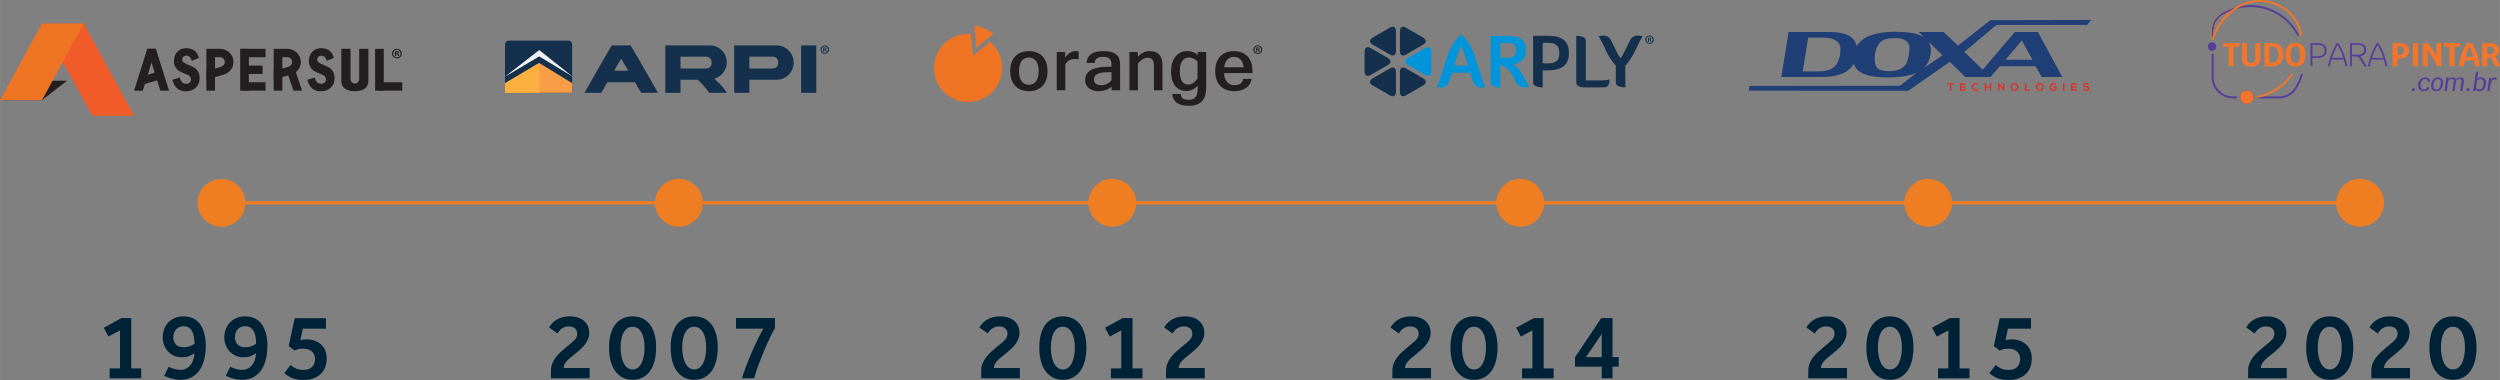 <svg xmlns="http://www.w3.org/2000/svg" id="Layer_2" width="153.561mm" height="23.34mm" viewBox="0 0 435.292 66.162"><rect x="0" y="0" width="435.292" height="66.162" fill="#808080" stroke="none"/><g id="Layer_1-2"><path d="M172.747,7.628c-.118-.118-.241-.229-.367-.334l-2.94,2.402-.394-3.775c-1.681-.136-3.409.439-4.691,1.728-2.313,2.323-2.302,6.08.021,8.392,2.323,2.313,6.081,2.303,8.392-.021,2.311-2.323,2.302-6.081-.021-8.392" fill="#ee7423"></path><path d="M169.62,4.518s.84.024,1.781.418c.993.417,1.558.954,1.558.954l-2.94,2.401-.399-3.773Z" fill="#ee7423"></path><path d="M179.138,8.897c.495,0,.942.076,1.343.228.401.152.743.375,1.026.673.284.296.503.662.657,1.094.154.433.229.929.229,1.486,0,.561-.075,1.06-.229,1.495-.154.434-.373.801-.657,1.097-.283.298-.625.523-1.026.678-.401.154-.848.231-1.343.231-.489,0-.935-.077-1.335-.231-.402-.155-.742-.38-1.023-.678-.282-.296-.499-.663-.654-1.097-.154-.435-.231-.934-.231-1.495,0-.557.077-1.053.231-1.486.155-.432.372-.798.654-1.094.281-.298.621-.521,1.023-.673.4-.152.846-.228,1.335-.228M179.138,14.763c.258,0,.494-.05.704-.149.211-.1.391-.249.541-.449.15-.199.265-.448.345-.745.084-.296.123-.644.123-1.042,0-.395-.039-.739-.123-1.034-.08-.294-.195-.541-.345-.738-.15-.197-.33-.345-.541-.445-.21-.099-.446-.149-.704-.149-.258,0-.492.05-.703.149-.211.1-.391.248-.54.445-.151.197-.266.444-.347.738-.083.295-.123.639-.123,1.034,0,.398.04.746.123,1.042.081.297.196.546.347.745.149.2.329.349.54.449.211.099.445.149.703.149" fill="#231f20"></path><path d="M185.464,10.038c.259-.376.539-.66.843-.853.303-.192.63-.288.978-.288l.25.013c.087.01.182.019.281.034v1.387c-.099-.023-.215-.04-.343-.051-.129-.012-.271-.017-.425-.017-.295,0-.574.074-.835.221-.265.147-.505.371-.722.669v4.569h-1.489v-6.67h1.462v.986Z" fill="#231f20"></path><path d="M193.543,15.083c-.597.53-1.362.796-2.291.796-.313,0-.609-.043-.89-.126-.281-.084-.527-.208-.738-.371-.21-.163-.376-.365-.498-.605-.123-.241-.185-.519-.185-.837,0-.779.334-1.361,1.003-1.747.669-.385,1.674-.577,3.015-.577h.571c0-.199-.003-.376-.01-.527-.007-.152-.021-.273-.044-.364-.055-.231-.166-.413-.333-.544-.214-.187-.566-.278-1.061-.278-.476,0-.838.087-1.087.261-.25.175-.38.442-.388.799h-1.421c.086-1.378,1.076-2.067,2.971-2.067.449,0,.843.039,1.186.116.343.077.646.205.914.388.259.172.451.413.579.723.126.311.189.738.189,1.282v4.317h-1.482v-.639ZM193.53,12.574h-.722c-.773,0-1.358.104-1.75.312-.392.209-.588.534-.588.973,0,.321.116.564.347.728.233.162.542.245.932.245.176,0,.353-.021.526-.062.175-.041.34-.099.493-.173.154-.075.296-.166.426-.272.129-.107.242-.226.336-.358v-1.393Z" fill="#231f20"></path><path d="M198.105,9.903c.605-.671,1.285-1.006,2.047-1.006,1.505,0,2.256.818,2.256,2.454v4.371h-1.488v-4.262c0-.494-.086-.852-.255-1.075-.169-.221-.453-.333-.847-.333-.28,0-.561.086-.843.255-.281.171-.561.417-.842.738v4.677h-1.489v-6.669h1.461v.85Z" fill="#231f20"></path><path d="M210.019,15.246c0,1.079-.255,1.878-.761,2.397-.508.519-1.276.778-2.306.778-.459,0-.863-.048-1.216-.146-.354-.098-.649-.236-.888-.418-.237-.181-.417-.398-.54-.653-.122-.254-.183-.534-.183-.843h1.474c.011.345.124.601.344.769s.561.251,1.023.251c.327,0,.591-.049.792-.146.201-.097.361-.237.475-.418.117-.181.195-.4.236-.656.04-.257.06-.545.06-.867v-.395c-.266.313-.562.549-.888.708-.322.158-.669.238-1.035.238-.431,0-.815-.078-1.152-.235-.339-.157-.623-.381-.854-.673-.231-.292-.406-.649-.526-1.071-.12-.421-.181-.898-.181-1.427,0-.494.061-.957.183-1.387.123-.431.302-.806.541-1.126.238-.319.533-.57.884-.754.351-.184.756-.275,1.214-.275.366,0,.699.054.995.163.298.109.574.278.833.509v-.517h1.476v6.194ZM208.509,10.712c-.459-.467-.972-.7-1.543-.7-.466,0-.84.199-1.122.598-.281.399-.421,1.009-.421,1.829,0,.747.127,1.315.381,1.702.254.388.614.582,1.08.582.598,0,1.139-.349,1.625-1.048v-2.963Z" fill="#231f20"></path><path d="M214.94,15.879c-.531,0-1.004-.081-1.422-.242-.417-.161-.768-.392-1.053-.693-.287-.301-.504-.669-.654-1.101-.149-.433-.224-.921-.224-1.465,0-.545.075-1.031.224-1.463.15-.43.366-.794.647-1.094.28-.298.621-.529,1.019-.686.399-.159.85-.238,1.353-.238.494,0,.941.076,1.34.228.399.152.74.374,1.023.669.282.294.5.658.652,1.088.152.43.228.925.228,1.482v.353h-4.943c.017.368.077.684.178.948.099.265.23.484.391.657.161.172.347.3.56.384.213.083.443.126.694.126.185,0,.364-.02.533-.062.17-.041.324-.105.459-.193.136-.089.251-.203.344-.34.093-.139.153-.308.179-.507h1.462c-.054.344-.166.65-.336.918-.17.268-.386.492-.645.673-.262.181-.563.319-.902.414-.339.096-.71.144-1.107.144M216.543,11.711c-.04-.316-.11-.589-.206-.815-.099-.228-.221-.414-.369-.562-.146-.146-.316-.256-.509-.326-.192-.071-.403-.105-.629-.105-.436,0-.803.15-1.104.448-.302.3-.492.753-.568,1.36h3.385Z" fill="#231f20"></path><path d="M219.017,7.892c.425,0,.764.33.764.751,0,.421-.339.756-.769.756s-.773-.335-.773-.756c0-.421.343-.751.773-.751h.005ZM219.008,8.044c-.325,0-.578.27-.578.599,0,.335.253.6.587.6.325.004.572-.265.572-.594,0-.335-.247-.605-.577-.605h-.004ZM218.893,9.033h-.174v-.752c.069-.008.165-.022.289-.022.142,0,.206.022.256.059l.078.16c0,.092-.07.152-.157.179v.01c.074.022.111.082.133.183.024.114.042.155.056.183h-.184c-.022-.028-.036-.092-.059-.183-.013-.078-.06-.115-.156-.115h-.082v.298ZM218.898,8.611h.083c.095,0,.173-.031.173-.11,0-.068-.05-.114-.16-.114l-.096.009v.215Z" fill="#231f20"></path><path d="M34.627,10.087l-1.232.505c-.175-.6-.496-.9-.963-.9-.218,0-.391.066-.519.2-.127.132-.191.288-.191.466,0,.207.075.371.226.493.151.123.466.284.945.483.438.174.781.347,1.031.517.25.172.453.405.605.696.154.294.232.634.232,1.023,0,.678-.218,1.235-.653,1.671-.436.436-1.019.653-1.75.653-1.229,0-2.013-.666-2.355-1.999l1.302-.401c.158.732.521,1.099,1.087,1.099.258,0,.468-.072.628-.216.161-.144.241-.333.241-.566,0-.18-.057-.338-.169-.48-.112-.141-.371-.289-.775-.445-.519-.198-.906-.379-1.161-.541-.256-.162-.466-.393-.631-.693-.164-.302-.248-.644-.248-1.027,0-.655.196-1.19.588-1.607.393-.418.911-.627,1.557-.627,1.178,0,1.914.564,2.205,1.696" fill="#231f20"></path><path d="M58.126,10.087l-1.232.505c-.175-.6-.496-.9-.963-.9-.218,0-.392.066-.519.2-.127.132-.192.288-.192.466,0,.207.077.371.228.493.151.123.465.284.945.483.436.174.78.347,1.03.517.25.172.453.405.606.696.154.294.231.634.231,1.023,0,.678-.218,1.235-.652,1.671-.437.436-1.02.653-1.751.653-1.229,0-2.013-.666-2.354-1.999l1.301-.401c.159.732.522,1.099,1.087,1.099.257,0,.468-.072.627-.216.162-.144.242-.333.242-.566,0-.18-.057-.338-.169-.48-.111-.141-.371-.289-.774-.445-.52-.198-.907-.379-1.162-.541-.256-.162-.464-.393-.631-.693-.166-.302-.248-.644-.248-1.027,0-.655.196-1.19.589-1.607.393-.418.911-.627,1.556-.627,1.178,0,1.913.564,2.205,1.696" fill="#231f20"></path><path d="M50.013,11.715l-.853.253v-2.004h.853c.469,0,.851.37.851.824,0,.456-.358.784-.851.927M50.016,8.502h-2.365v7.28h1.509v-2.706h.856c1.305,0,2.364-1.024,2.364-2.288,0-1.262-1.059-2.286-2.364-2.286" fill="#231f20"></path><path d="M62.839,8.502h-.301v5.251c0,.441-.339.803-.754.803-.414,0-.754-.362-.754-.803v-5.251h-1.606v5.612c0,1.046.797,1.77,2.303,1.77h.104c1.511,0,2.314-.724,2.314-1.77v-5.612h-1.306Z" fill="#231f20"></path><path d="M38.286,11.715l-.852.253v-2.004h.852c.471,0,.852.37.852.824,0,.456-.359.784-.852.927M38.289,8.502h-2.364v7.28h1.509v-2.706h.855c1.304,0,2.364-1.024,2.364-2.288,0-1.262-1.06-2.286-2.364-2.286" fill="#231f20"></path><polygon points="7.29 4.123 16.069 20.161 23.366 20.161 14.579 4.123 7.29 4.123" fill="#f15a29"></polygon><polygon points="7.304 17.442 .531 17.442 5.752 14.054 11.662 14.054 7.304 17.442" fill="#231f20"></polygon><polygon points="7.3 4.123 0 17.443 7.3 17.443 14.589 4.123 7.3 4.123" fill="#ee7423"></polygon><polygon points="27.139 8.502 25.629 8.502 23.345 15.782 24.855 15.782 27.139 8.502" fill="#231f20"></polygon><polygon points="25.629 8.502 27.139 8.502 29.423 15.782 27.914 15.782 25.629 8.502" fill="#231f20"></polygon><polygon points="24.264 14.889 24.264 13.43 28.101 12.317 28.101 13.778 24.264 14.889" fill="#231f20"></polygon><rect x="42.064" y="8.502" width="4.167" height="1.46" fill="#231f20"></rect><rect x="41.817" y="8.502" width="1.51" height="7.28" fill="#231f20"></rect><rect x="42.108" y="11.413" width="3.612" height="1.46" fill="#231f20"></rect><rect x="42.376" y="14.323" width="3.855" height="1.458" fill="#231f20"></rect><rect x="65.308" y="8.502" width="1.51" height="7.28" fill="#231f20"></rect><rect x="65.866" y="14.323" width="4.172" height="1.458" fill="#231f20"></rect><polygon points="47.651 13.857 47.651 12.398 51.489 11.286 50.672 12.982 47.651 13.857" fill="#231f20"></polygon><polygon points="49.907 12.286 51.079 15.782 52.59 15.782 51.329 11.999 49.907 12.286" fill="#231f20"></polygon><polygon points="35.924 13.857 35.924 12.398 39.762 11.286 38.946 12.982 35.924 13.857" fill="#231f20"></polygon><path d="M69.114,8.502c.472,0,.847.365.847.831s-.375.836-.852.836c-.477,0-.857-.37-.857-.836s.38-.831.857-.831h.005ZM69.104,8.67c-.359,0-.639.298-.639.663,0,.371.28.665.649.665.36.004.634-.294.634-.659,0-.371-.274-.669-.639-.669h-.005ZM68.978,9.764h-.194v-.831c.077-.01.183-.026.32-.026.157,0,.229.026.284.066l.086.178c0,.101-.076.167-.172.198v.01c.081.025.121.091.146.203.026.127.046.172.062.202h-.203c-.026-.03-.042-.101-.066-.202-.016-.086-.066-.127-.172-.127h-.091v.329ZM68.982,9.298h.092c.106,0,.191-.036.191-.122,0-.076-.055-.126-.177-.126l-.106.009v.239Z" fill="#231f20"></path><path d="M135.202,7.906l-.133.003-.125-.003h-7.078l-.038.038v8.179l.038.039h2.568l.037-.039v-2.235h4.523l.078-.003h.13c1.651,0,2.99-1.338,2.99-2.989s-1.339-2.99-2.99-2.99M130.471,9.863h4.022c.127,0,.257.02.388.058.418.163.629.496.629.997,0,.097-.013.2-.039.313-.142.466-.479.7-1.016.7h-3.984v-2.068Z" fill="#14304d"></path><polygon points="139.525 7.906 142.092 7.906 142.13 7.944 142.13 16.124 142.092 16.162 139.525 16.162 139.487 16.124 139.487 7.944 139.525 7.906" fill="#14304d"></polygon><path d="M109.797,7.906h-3.289c-.32.552-1.949,3.298-4.732,8.236l.039.019h2.874c.423-.728.781-1.342,1.071-1.839h4.792c.14.233.217.361.233.381.514.921.803,1.407.869,1.458h2.894v-.038c-3.07-5.424-4.707-8.163-4.751-8.217M106.938,12.314c.732-1.293,1.14-1.986,1.224-2.082.464.802.869,1.496,1.21,2.082h-2.434Z" fill="#14304d"></path><path d="M124.377,13.687l.067-.021c1.214-.364,2.097-1.487,2.097-2.818,0-1.626-1.318-2.942-2.943-2.942l-.119.002-.1-.002h-7.498l-.039.037v8.18l.039.039h2.567l.039-.039v-2.236h1.118-.001,1.898c1.135,1.029,1.975,2.275,1.975,2.275h3.064v-.039c-.904-1.41-2.035-2.222-2.164-2.436M123.879,11.23h0c-.139.466-.479.7-1.018.7h-4.374v-2.068h4.413c.128,0,.258.02.389.058.42.163.628.497.628.997,0,.097-.012.201-.038.313" fill="#14304d"></path><path d="M99.621,16.162h-11.692V7.852c0-.492.218-.784.71-.784h10.272c.491,0,.71.292.71.784v8.31Z" fill="#14304d"></path><polygon points="93.886 9.821 99.642 13.301 99.65 13.301 93.886 8.716 87.92 13.351 87.929 13.351 93.886 9.821" fill="#f1f2f2"></polygon><polygon points="87.948 14.495 93.887 10.974 99.624 14.482 99.622 16.161 87.948 16.161 87.948 14.495" fill="#f99e47"></polygon><polygon points="87.929 14.495 93.867 10.974 93.867 14.495 93.867 16.161 87.929 16.161 87.929 14.495" fill="#fbb040"></polygon><path d="M143.619,7.906c.414,0,.743.32.743.729,0,.41-.329.735-.748.735-.419,0-.753-.325-.753-.735,0-.409.334-.729.753-.729h.005ZM143.609,8.052c-.316,0-.561.263-.561.583,0,.326.245.584.571.584.315.004.556-.258.556-.58,0-.324-.241-.587-.561-.587h-.005ZM143.498,9.015h-.17v-.731c.068-.009.161-.022.281-.022.139,0,.2.022.25.058l.075.155-.152.175v.008c.072.022.107.08.13.179.022.11.04.15.054.178h-.179l-.058-.178c-.014-.077-.057-.113-.151-.113h-.08v.291ZM143.502,8.604h.081c.093,0,.169-.03.169-.106,0-.067-.048-.111-.156-.111l-.094.008v.209Z" fill="#14304d"></path><path d="M244.294,4.661c-.495,0-.546.552-.546.789v3.417c0,.237.051.789.546.789.157,0,.34-.057.529-.168l2.958-1.708c.308-.177.483-.403.483-.621,0-.218-.175-.445-.483-.621l-2.958-1.709c-.19-.109-.373-.168-.529-.168" fill="#14304d"></path><path d="M242.51,4.661c-.157,0-.34.059-.529.168l-2.96,1.709c-.306.176-.482.403-.482.621,0,.218.176.444.482.621l2.958,1.708c.191.111.374.168.531.168.493,0,.546-.552.546-.789v-3.417c0-.237-.053-.789-.546-.789" fill="#14304d"></path><path d="M248.658,8.211c-.157,0-.34.058-.531.168l-2.96,1.709c-.304.175-.48.403-.48.622,0,.217.176.443.48.62l2.96,1.708c.191.11.374.169.531.169h.001c.156,0,.282-.059.374-.173.112-.138.171-.352.171-.617v-3.417c0-.237-.054-.789-.546-.789" fill="#0095da"></path><path d="M238.144,8.211c-.492,0-.544.552-.544.789v3.417c0,.237.052.79.544.79.157,0,.342-.059.531-.169l2.96-1.708c.306-.177.481-.403.481-.62,0-.219-.175-.447-.481-.622l-2.96-1.709c-.189-.11-.374-.168-.531-.168" fill="#14304d"></path><path d="M244.294,11.761c-.495,0-.546.551-.546.788v3.417c0,.237.051.788.546.788.157,0,.34-.057.529-.166l2.958-1.709c.308-.176.483-.403.483-.621,0-.218-.175-.445-.483-.62l-2.958-1.709c-.19-.11-.373-.168-.529-.168" fill="#14304d"></path><path d="M242.51,11.761c-.157,0-.34.058-.529.168l-2.96,1.709c-.306.175-.482.402-.482.62,0,.218.176.445.482.621l2.958,1.709c.191.109.374.166.531.166.493,0,.546-.551.546-.788v-3.417c0-.237-.053-.788-.546-.788" fill="#14304d"></path><path d="M254.406,6.022c-.186.125-1.575,1.24-2.406,3.794l-1.052,3.26c-.298.929-.522,1.673-.769,2.045,0,0,.409.137.695.137,1.163,0,1.449-1.005,1.759-1.934l.21-.657h3.126l.209.657c.31.929.597,1.934,1.762,1.934.284,0,.693-.137.693-.137-.247-.372-.471-1.116-.769-2.045l-1.052-3.26c-.831-2.554-2.22-3.669-2.406-3.794M254.406,8.043s.508,1.054.818,2.095l.385,1.29h-2.406l.385-1.29c.31-1.041.62-1.785.818-2.095" fill="#0095da"></path><path d="M265.659,8.872v-.372c0-1.698-1.354-2.244-3.236-2.244h-2.864v8.182c0,.782,1.661.806,1.661.806v-3.942c1.575.446,2.145,1.871,2.801,3.111.359.682,1.029.807,1.476.807.261,0,.757-.125.757-.125-.781-1.14-1.327-3.062-2.84-3.942,1.328,0,2.245-.942,2.245-2.281M262.423,7.484c1.066,0,1.574.285,1.574,1.203,0,.904-.383,1.363-1.476,1.363h-1.301v-2.566h1.203Z" fill="#0095da"></path><path d="M266.948,14.413c0,.805,1.661.805,1.661.805v-2.962h.831c1.984,0,3.73-.608,3.73-2.913v-.224c0-2.368-1.746-2.889-3.73-2.889h-2.492v8.183ZM269.44,7.458c1.214,0,2.07.31,2.07,1.773,0,1.574-.856,1.797-2.07,1.797h-.831v-3.57h.831Z" fill="#14304d"></path><path d="M279.326,15.222c.755,0,.931-.781.931-1.425,0,0-.324.197-1.378.197h-2.763v-6.955c0-.805-1.662-.805-1.662-.805v8.183c0,.805,1.351.805,1.351.805h3.521Z" fill="#14304d"></path><path d="M281.339,14.416c0,.802,1.656.802,1.656.802v-3.803c1.43-1.458,1.999-3.433,2.999-5.101,0,0-.494-.123-.753-.123-.444,0-1.05.123-1.396.803l-.604,1.197c-.371.729-.704,1.47-1.075,1.965-.395-.507-.729-1.236-1.11-2.015l-.569-1.147c-.333-.68-.978-.803-1.395-.803-.309,0-.753.111-.753.111,1.098,1.717,1.507,3.618,3,5.113v3.001Z" fill="#14304d"></path><path d="M287.221,6.184c.412,0,.739.318.739.725,0,.406-.327.73-.743.73-.415,0-.748-.324-.748-.73,0-.407.333-.725.748-.725h.004ZM287.213,6.33c-.314,0-.557.261-.557.579,0,.323.243.58.565.58.314.004.553-.257.553-.576,0-.322-.239-.583-.557-.583h-.004ZM287.102,7.285h-.167v-.725c.066-.009.159-.022.278-.022.137,0,.2.022.247.057l.075.155-.151.173v.009c.072.021.108.079.13.176.021.11.04.151.054.177h-.178l-.058-.177c-.014-.075-.057-.11-.15-.11h-.08v.287ZM287.107,6.878h.08c.092,0,.167-.03.167-.106,0-.066-.048-.111-.154-.111l-.093.009v.208Z" fill="#14304d"></path><path d="M347.609,4.339l15.787.003.706-.869-17.363.041h-.188l-5.627,4.43-2.519-2.373h-4.312l.889.875c-.299-.182-.652-.34-1.068-.468-.957-.294-2.252-.441-3.892-.441-2.236.009-3.95.34-5.146.99-.701.384-1.23.884-1.597,1.496-.118-.558-.378-1.033-.792-1.42-.732-.687-2.107-1.032-4.122-1.032h-6.939l-1.267,7.843h6.871c1.342,0,2.45-.147,3.326-.435.873-.292,1.55-.727,2.02-1.305.154-.191.289-.4.407-.624.067.253.165.486.297.697.37.592,1.018,1.03,1.95,1.31.931.284,2.154.423,3.67.423,1.584,0,2.892-.142,3.943-.432.396-.108.758-.238,1.086-.39l-2.914,2.274-26.191.036-.141.824,25.041.006-.005.003,2.751-.002,7.221-5.027,2.707,2.642h4.394l1.581-1.869h6.265l1.079,1.869h3.571l-4.256-7.843h-4.005l-5.603,6.565-3.196-3.098,5.581-4.699ZM320.394,9.478c-.159.987-.514,1.725-1.07,2.218-.557.495-1.519.741-2.872.741h-2.565l.951-5.89h2.297c1.026,0,1.798.123,2.297.374.504.245.809.58.928.998.111.42.123.939.034,1.559M332.372,9.511c-.091.57-.226,1.055-.408,1.457-.184.4-.518.737-1.005,1.009-.483.273-1.179.409-2.077.409-1.217-.008-1.944-.265-2.193-.771-.25-.507-.326-1.22-.24-2.137.141-.872.439-1.568.897-2.078.454-.513,1.309-.768,2.567-.768.88.002,1.514.145,1.901.429.387.282.602.617.641,1.001.039.382.012.867-.083,1.449M334.978,11.819l.096-.092c.573-.592.93-1.342,1.077-2.249.14-.865.043-1.585-.281-2.157l2.355,2.32-3.247,2.178ZM352.032,7.052l1.856,3.349h-4.688l2.832-3.349Z" fill="#1f3f76" fill-rule="evenodd"></path><polygon points="339.529 14.704 339.108 14.704 339.108 14.477 340.2 14.477 340.2 14.704 339.779 14.704 339.779 15.803 339.529 15.803 339.529 14.704" fill="#dd3026"></polygon><polygon points="342.251 15.803 341.258 15.803 341.258 14.476 342.251 14.476 342.251 14.719 341.506 14.719 341.506 15.024 342.225 15.024 342.225 15.257 341.506 15.257 341.506 15.557 342.251 15.557 342.251 15.803" fill="#dd3026"></polygon><path d="M344.524,15.636c-.137.135-.313.197-.504.197-.493,0-.701-.339-.703-.684-.002-.347.223-.7.703-.7.18,0,.351.068.487.203l-.167.161c-.087-.085-.205-.125-.32-.125-.321,0-.459.239-.457.461.002.219.129.449.457.449.115,0,.246-.047.334-.134l.17.172Z" fill="#dd3026"></path><polygon points="346.479 15.805 346.479 15.269 345.827 15.269 345.827 15.805 345.577 15.805 345.577 14.478 345.827 14.478 345.827 15.037 346.479 15.037 346.479 14.478 346.727 14.478 346.727 15.805 346.479 15.805" fill="#dd3026"></polygon><polygon points="348.745 14.474 348.995 14.474 348.995 15.803 348.839 15.803 348.839 15.805 348.142 14.908 348.142 15.803 347.892 15.803 347.892 14.476 348.095 14.476 348.745 15.299 348.745 14.474" fill="#dd3026"></polygon><path d="M351.458,15.147c-.004.343-.215.687-.681.687s-.682-.336-.682-.685.224-.699.682-.699c.457,0,.684.35.681.697M350.341,15.153c.006.218.124.451.436.451.313,0,.43-.235.434-.453.004-.223-.121-.474-.434-.474-.312,0-.442.252-.436.476" fill="#dd3026"></path><polygon points="352.802 14.476 352.802 15.572 353.485 15.572 353.485 15.803 352.552 15.803 352.552 14.476 352.802 14.476" fill="#dd3026"></polygon><path d="M355.836,15.147c-.004.343-.215.687-.681.687s-.682-.336-.682-.685.224-.699.682-.699c.457,0,.684.35.681.697M354.719,15.153c.006.218.124.451.436.451.313,0,.43-.235.434-.453.004-.223-.121-.474-.434-.474-.312,0-.442.252-.436.476" fill="#dd3026"></path><path d="M357.915,14.801c-.089-.085-.222-.133-.337-.133-.285,0-.457.216-.457.489,0,.218.127.443.457.443.104,0,.195-.022.299-.105v-.235h-.339v-.224h.569v.559c-.131.15-.296.239-.529.239-.499,0-.702-.328-.702-.677,0-.373.234-.718.702-.718.178,0,.356.068.492.203l-.155.159Z" fill="#dd3026"></path><rect x="359.224" y="14.476" width=".248" height="1.327" fill="#dd3026"></rect><polygon points="361.606 15.803 360.613 15.803 360.613 14.476 361.606 14.476 361.606 14.719 360.861 14.719 360.861 15.024 361.58 15.024 361.58 15.257 360.861 15.257 360.861 15.557 361.606 15.557 361.606 15.803" fill="#dd3026"></polygon><path d="M363.568,14.797c-.046-.076-.17-.148-.315-.148-.185,0-.274.078-.274.176,0,.116.136.148.295.167.277.034.535.106.535.423,0,.296-.262.423-.557.423-.271,0-.48-.084-.579-.326l.209-.108c.059.146.212.21.373.21.158,0,.305-.055.305-.199,0-.125-.13-.177-.307-.195-.27-.033-.521-.105-.521-.402,0-.273.269-.385.514-.387.206,0,.42.059.521.264l-.199.102Z" fill="#dd3026"></path><path d="M389.507,16.798h-.71c-1.856,0-3.366-1.51-3.366-3.366v-4.051c-.111.024-.225.032-.338.027v4.024c0,2.042,1.661,3.704,3.704,3.704h.719c-.014-.112-.017-.226-.009-.338" fill="#563d98"></path><path d="M386.788,2.352c-.23.145-.44.314-.628.501-.679.68-1.067,1.611-1.067,2.612v1.36c.113-.006.226.003.337.027v-1.387c0-1.162.575-2.219,1.538-2.828" fill="#f8b829"></path><path d="M392.064,17.756c.459-.459.459-1.205,0-1.662-.459-.459-1.205-.459-1.662,0-.459.457-.459,1.203,0,1.662.457.458,1.203.458,1.662,0" fill="#553d96"></path><path d="M389.381,1.568c-.849.237-1.663.595-2.412,1.069-.963.608-1.539,1.665-1.539,2.827v1.387c-.111-.024-.224-.032-.337-.027v-1.36c0-1.001.389-1.932,1.068-2.611.187-.188.397-.357.627-.502,1.122-.708,2.384-1.169,3.692-1.36l-1.099.577Z" fill="#f8b829"></path><path d="M385.59,5.505c.439-.96,1.041-1.868,1.795-2.679.139-.15.282-.296.428-.435.464-.442.956-.827,1.471-1.15l.782-.31.404.058c-1.019.46-1.977,1.154-2.82,2.061-.743.799-1.37,1.695-1.796,2.643" fill="#f2752c"></path><path d="M384.642,7.59c-.285.285-.285.75,0,1.035.285.286.75.286,1.035,0,.286-.285.286-.75,0-1.035-.285-.285-.75-.285-1.035,0" fill="#563d98"></path><path d="M398.556,3.668c-1.532-1.532-3.559-2.5-5.709-2.726-2.119-.224-4.271.277-6.062,1.408-.23.146-.44.314-.628.502-.679.679-1.067,1.61-1.067,2.611v1.361c.113-.006.226.002.337.025v-1.386c0-1.161.575-2.219,1.538-2.827,1.727-1.091,3.804-1.573,5.847-1.359,2.073.219,4.028,1.153,5.505,2.63.673.673,1.231,1.446,1.663,2.283h.378c-.457-.928-1.063-1.783-1.802-2.522" fill="#563d98"></path><path d="M399.588,15.259c-.131.209-.284.398-.455.569-.616.616-1.462.969-2.372.969h-3.794c.008.113.006.226-.007.338h3.801c1.278,0,2.442-.634,3.112-1.696.507-.8.885-1.673,1.13-2.582h-.349c-.237.845-.594,1.656-1.066,2.402" fill="#563d98"></path><path d="M400.485,4.694c-.472-1.263-1.249-2.303-2.31-3.095-.507-.378-1.062-.697-1.65-.948-.635-.272-1.305-.462-1.992-.567-2.384-.365-4.807.474-6.731,2.311-.146.139-.29.284-.43.434-1.09,1.173-1.861,2.548-2.283,3.989.12-.004.24.008.358.036.41-1.372,1.151-2.681,2.19-3.8,1.904-2.05,4.397-3.01,6.84-2.636.657.1,1.297.282,1.904.541.561.24,1.092.545,1.576.906,1.393,1.04,2.274,2.555,2.563,4.326h.353c-.082-.519-.21-1.022-.388-1.497" fill="#f2752c"></path><path d="M397.708,14.275c-.713.681-1.529,1.238-2.416,1.647l-.436.201c-.614.283-1.289.488-1.914.603.013.113.015.226.007.339l-.001.004c.691-.117,1.384-.329,2.062-.642l.436-.201c1.52-.7,2.836-1.819,3.806-3.235l.089-.135h-.421c-.359.517-.765.992-1.212,1.419" fill="#f2752c"></path><path d="M390.402,16.093c-.459.459-.459,1.205,0,1.662.459.459,1.204.459,1.662,0,.459-.457.459-1.203,0-1.662-.458-.459-1.203-.459-1.662,0" fill="#f2752c"></path><path d="M389.963,7.755c0,.131-.021.227-.063.288-.043.062-.11.093-.202.093h-.772v3.399h-.876v-3.399h-1.014v-.635h2.904c.015.093.023.177.023.254" fill="#f2752c"></path><path d="M390.755,11.215c-.271-.252-.406-.627-.406-1.127v-2.586h.887v2.713c0,.239.062.422.188.551.125.129.304.193.538.193.481,0,.72-.248.72-.744v-2.713h.888v2.586c0,.507-.132.885-.398,1.133-.265.248-.668.371-1.21.371-.534,0-.936-.125-1.207-.377" fill="#f2752c"></path><path d="M396.693,7.743c.296.161.523.393.68.695.158.301.237.661.237,1.08,0,.403-.082.758-.246,1.063-.163.305-.392.541-.688.706-.296.165-.642.248-1.037.248h-1.366v-4.034h1.366c.407,0,.759.081,1.054.242M396.411,10.558c.207-.244.311-.589.311-1.034,0-.941-.4-1.412-1.198-1.412h-.364v2.812h.364c.383,0,.679-.122.887-.366" fill="#f2752c"></path><path d="M398.384,11.042c-.305-.367-.458-.882-.458-1.547,0-.649.153-1.153.458-1.513.305-.359.733-.538,1.282-.538s.977.179,1.282.538c.306.36.458.864.458,1.513,0,.665-.152,1.18-.458,1.547-.305.367-.733.551-1.282.551s-.977-.184-1.282-.551M400.297,10.61c.133-.233.199-.604.199-1.115,0-.499-.065-.861-.196-1.083-.13-.223-.342-.335-.634-.335s-.503.112-.634.335c-.13.222-.196.584-.196,1.083,0,.511.067.882.199,1.115.133.233.343.349.631.349.288,0,.499-.116.631-.349" fill="#f2752c"></path><path d="M419.027,7.836c.272.222.409.549.409.979,0,.442-.14.784-.418,1.025-.279.243-.673.364-1.184.364h-.369v1.331h-.888v-4.034h1.257c.522,0,.92.112,1.193.335M418.358,9.374c.119-.115.178-.301.178-.559,0-.254-.059-.436-.178-.547-.119-.112-.313-.167-.582-.167h-.311v1.446h.311c.269,0,.463-.058.582-.173" fill="#f2752c"></path><rect x="420.133" y="7.502" width=".887" height="4.033" fill="#f2752c"></rect><path d="M425.111,11.166c.008.108.011.178.011.213,0,.104-.049.156-.149.156h-.749v-.196c0-.192-.075-.406-.225-.639l-1.273-1.96v2.795h-.876v-4.033h.795l.124.019.095.096,1.36,2.068v-2.183h.875v3.243c0,.12.004.26.012.421" fill="#f2752c"></path><path d="M428.401,7.755c0,.131-.021.227-.063.288-.043.062-.11.093-.202.093h-.772v3.399h-.876v-3.399h-1.014v-.635h2.904c.015.093.023.177.023.254" fill="#f2752c"></path><path d="M430.746,10.538h-1.567c-.054.253-.109.586-.167.997h-.865c.146-1.394.604-2.739,1.372-4.033h.893c.764,1.286,1.219,2.631,1.365,4.033h-.864c-.057-.411-.113-.744-.167-.997M430.608,9.904c-.161-.634-.377-1.216-.646-1.746-.268.53-.483,1.112-.644,1.746h1.29Z" fill="#f2752c"></path><path d="M435.292,11.461c-.038.034-.106.063-.202.086-.096.023-.196.035-.3.035-.13,0-.23-.018-.299-.053l-.161-.178-.427-.957c-.065-.142-.134-.238-.207-.288-.073-.049-.181-.075-.323-.075h-.299v1.504h-.888v-4.033h1.371c.515,0,.911.109,1.188.329.276.218.415.531.415.938,0,.25-.061.464-.182.643-.121.179-.297.314-.527.406.104.108.19.239.259.392l.582,1.251ZM433.5,9.409c.269,0,.463-.049.582-.15.119-.1.178-.263.178-.49,0-.226-.059-.39-.178-.493-.119-.101-.313-.152-.582-.152h-.426v1.285h.426Z" fill="#f2752c"></path><path d="M404.7,7.827c.27.217.406.537.406.959,0,.431-.136.755-.406.974-.271.219-.67.328-1.196.328h-.871v1.447h-.328v-4.033h1.199c.526,0,.925.108,1.196.325M404.463,9.544c.209-.167.314-.42.314-.758,0-.334-.105-.583-.314-.746-.209-.163-.529-.245-.959-.245h-.871v1.999h.871c.43,0,.75-.083.959-.25" fill="#563d98"></path><path d="M408.102,10.365h-2.15c-.115.392-.211.782-.288,1.17h-.34c.173-.795.383-1.515.631-2.161.248-.646.552-1.269.914-1.873h.316c.362.6.665,1.222.911,1.867.245.646.455,1.368.628,2.167h-.34c-.085-.431-.179-.82-.282-1.17M408.015,10.077c-.265-.834-.595-1.576-.991-2.23-.388.638-.716,1.381-.985,2.23h1.976Z" fill="#563d98"></path><path d="M412.066,11.518l-.202.064-.132-.035-.116-.139-.685-1.123c-.107-.177-.226-.298-.355-.363-.128-.066-.309-.098-.544-.098h-.513v1.711h-.328v-4.033h1.307c.477,0,.845.101,1.105.302.259.202.388.489.388.862,0,.303-.098.559-.294.769-.196.209-.455.336-.778.378.123.096.229.213.317.351l.83,1.354ZM410.47,9.536c.381,0,.671-.075.873-.225.201-.15.302-.364.302-.645,0-.58-.381-.87-1.147-.87h-.979v1.74h.951Z" fill="#563d98"></path><path d="M415.069,10.365h-2.15c-.115.392-.211.782-.288,1.17h-.34c.173-.795.383-1.515.631-2.161.248-.646.552-1.269.914-1.873h.316c.362.6.665,1.222.911,1.867.245.646.455,1.368.628,2.167h-.34c-.085-.431-.179-.82-.282-1.17M414.982,10.077c-.265-.834-.595-1.576-.991-2.23-.388.638-.716,1.381-.985,2.23h1.976Z" fill="#563d98"></path><path d="M419.942,15.667l.004-.051.005-.046c.025-.158.115-.237.27-.237h.042c.138,0,.208.059.208.177l-.005.06-.004.046c-.022.158-.113.237-.271.237h-.042c-.138,0-.207-.062-.207-.186" fill="#563d98"></path><path d="M421.309,15.62c-.179-.178-.268-.421-.268-.731,0-.285.049-.534.15-.746.1-.213.242-.377.427-.493.184-.115.401-.173.648-.173.271,0,.484.068.641.203.156.135.232.32.226.554-.11.05-.199.076-.267.076-.064,0-.101-.047-.109-.14-.006-.129-.054-.23-.144-.3-.09-.07-.214-.105-.372-.105-.245,0-.438.097-.579.293-.141.196-.212.465-.212.805,0,.223.054.399.161.528.107.131.252.195.435.195.158,0,.288-.037.39-.11.101-.073.194-.198.278-.376l.171.057.062.158c0,.108-.039.205-.116.292-.078.088-.185.156-.323.205-.139.05-.292.074-.462.074-.312,0-.558-.088-.737-.266" fill="#563d98"></path><path d="M423.528,15.657c-.15-.154-.226-.38-.226-.679,0-.307.048-.573.144-.799.095-.225.234-.398.414-.519.18-.122.393-.183.638-.183.29,0,.511.076.662.227.15.151.226.373.226.665,0,.311-.049.58-.146.808s-.236.404-.416.526c-.18.123-.392.184-.634.184-.29,0-.511-.076-.662-.23M424.775,15.272c.134-.215.201-.516.201-.903,0-.202-.042-.353-.125-.451-.083-.099-.209-.149-.378-.149-.24,0-.427.107-.562.322-.136.214-.203.512-.203.896,0,.206.042.358.124.458.083.101.211.15.383.15.24,0,.426-.108.56-.323" fill="#563d98"></path><path d="M428.848,13.634c.107.104.161.245.161.423l-.009.131-.228,1.657h-.406l.228-1.645.013-.131c0-.104-.027-.181-.082-.232-.056-.051-.141-.076-.256-.076-.211,0-.419.098-.622.296l-.008.08-.237,1.708h-.397l.233-1.687.008-.089c0-.098-.028-.174-.084-.228-.057-.053-.136-.08-.237-.08-.107,0-.213.025-.317.076-.104.051-.213.131-.326.241l-.249,1.767h-.401l.215-1.522c.04-.267.059-.484.059-.647l-.004-.093.156-.057.14-.023c.087,0,.131.062.131.186l-.004.084c.118-.104.236-.179.354-.226.119-.046.25-.07.394-.07.132,0,.245.029.338.088.093.057.159.138.199.242.121-.112.246-.195.374-.249.128-.054.269-.081.425-.081.185,0,.332.053.439.157" fill="#563d98"></path><path d="M429.465,15.667l.004-.051.005-.046c.025-.158.115-.237.27-.237h.042c.138,0,.208.059.208.177l-.005.06-.004.046c-.023.158-.113.237-.271.237h-.042c-.138,0-.207-.062-.207-.186" fill="#563d98"></path><path d="M432.622,13.731c.158.169.237.399.237.689,0,.279-.044.53-.131.752-.088.223-.217.398-.387.524-.171.127-.376.191-.615.191-.144,0-.273-.025-.389-.076-.116-.051-.209-.121-.279-.212-.053.169-.125.254-.215.254-.111,0-.21-.027-.301-.081l.106-.213c.028-.086.055-.212.08-.378l.376-2.68h.406l-.164,1.171c.194-.13.409-.194.646-.194.262,0,.472.084.63.253M432.252,15.259c.131-.218.196-.495.196-.831,0-.211-.049-.374-.15-.488-.099-.114-.231-.171-.395-.171-.205,0-.407.076-.604.228l-.177,1.273c.123.211.313.317.57.317.242,0,.429-.109.56-.328" fill="#563d98"></path><path d="M434.727,13.697l-.004.042-.081.165c-.067-.037-.16-.055-.278-.055-.183,0-.338.069-.464.205-.124.137-.206.325-.242.565l-.169,1.225h-.402l.326-2.325h.401l-.055.385c.082-.124.182-.224.3-.3s.24-.114.363-.114c.203,0,.305.069.305.207" fill="#563d98"></path><polygon points="19.092 64.149 20.889 64.149 20.889 57.53 18.876 58.594 18.061 57.064 21.138 55.384 22.851 55.384 22.851 64.149 24.581 64.149 24.581 65.862 19.092 65.862 19.092 64.149" fill="#002237"></polygon><path d="M29.371,63.85c.188.11.393.206.615.282.188.068.407.128.657.184.249.055.507.083.773.083.399,0,.746-.08,1.04-.242.293-.16.543-.376.748-.648.205-.271.36-.582.466-.931.105-.349.163-.713.174-1.09-.177.144-.44.299-.79.466-.349.166-.834.249-1.455.249-.488,0-.931-.091-1.33-.274-.4-.183-.744-.433-1.032-.748-.288-.316-.513-.682-.673-1.098-.161-.416-.241-.862-.241-1.339,0-.488.08-.953.241-1.397.16-.444.396-.832.707-1.165.31-.332.69-.598,1.139-.798.449-.199.967-.299,1.555-.299.554,0,1.067.1,1.539.299.471.2.878.51,1.222.932.343.421.612.956.807,1.605.194.649.29,1.422.29,2.32,0,.854-.088,1.638-.265,2.354-.178.715-.45,1.336-.816,1.862-.366.527-.826.937-1.38,1.231-.554.293-1.214.44-1.979.44-.31,0-.61-.025-.898-.074-.288-.05-.555-.111-.799-.183-.243-.072-.463-.147-.656-.225-.195-.077-.347-.149-.458-.216l.799-1.58ZM33.861,59.858c0-.587-.05-1.078-.149-1.471-.1-.394-.236-.707-.408-.941-.172-.232-.374-.399-.607-.499-.233-.099-.477-.15-.732-.15-.522,0-.951.178-1.289.533-.338.356-.507.831-.507,1.431,0,.487.152.892.457,1.214.305.321.718.482,1.24.482.543,0,.961-.066,1.255-.2.293-.133.54-.266.74-.399" fill="#002237"></path><path d="M40.099,63.85c.188.11.393.206.615.282.188.068.407.128.657.184.249.055.507.083.773.083.399,0,.746-.08,1.04-.242.293-.16.543-.376.748-.648.205-.271.36-.582.466-.931.105-.349.163-.713.174-1.09-.177.144-.44.299-.79.466-.349.166-.834.249-1.455.249-.488,0-.931-.091-1.33-.274-.4-.183-.744-.433-1.032-.748-.288-.316-.513-.682-.673-1.098-.161-.416-.241-.862-.241-1.339,0-.488.08-.953.241-1.397.16-.444.396-.832.707-1.165.31-.332.69-.598,1.139-.798.449-.199.967-.299,1.555-.299.554,0,1.067.1,1.539.299.471.2.878.51,1.222.932.343.421.612.956.807,1.605.194.649.29,1.422.29,2.32,0,.854-.088,1.638-.265,2.354-.178.715-.45,1.336-.816,1.862-.366.527-.826.937-1.38,1.231-.554.293-1.214.44-1.979.44-.31,0-.61-.025-.898-.074-.288-.05-.555-.111-.799-.183-.243-.072-.463-.147-.656-.225-.195-.077-.347-.149-.458-.216l.799-1.58ZM44.589,59.858c0-.587-.05-1.078-.149-1.471-.1-.394-.236-.707-.408-.941-.172-.232-.374-.399-.607-.499-.233-.099-.477-.15-.732-.15-.522,0-.951.178-1.289.533-.338.356-.507.831-.507,1.431,0,.487.152.892.457,1.214.305.321.718.482,1.24.482.543,0,.961-.066,1.255-.2.293-.133.54-.266.74-.399" fill="#002237"></path><path d="M50.593,63.551c.299.266.621.476.965.632.343.155.781.233,1.314.233.354,0,.657-.053.906-.159.25-.105.454-.249.616-.432.16-.182.276-.391.348-.624.072-.232.109-.476.109-.731,0-.167-.031-.352-.092-.557-.061-.205-.169-.397-.324-.575-.155-.177-.369-.327-.641-.448-.271-.123-.612-.183-1.022-.183-.377,0-.676.035-.898.107-.222.073-.427.142-.616.209l-.997-.766,1.047-4.856h5.439v1.829h-4.025l-.416,2.012c.078-.033.21-.066.399-.099.189-.033.416-.05.682-.05.51,0,.979.077,1.406.233.426.156.795.374,1.106.657.31.282.551.63.723,1.04.172.41.258.864.258,1.363,0,.488-.072.96-.216,1.414-.145.455-.38.856-.707,1.206-.327.349-.755.63-1.281.84-.526.211-1.167.316-1.921.316-.743,0-1.375-.111-1.896-.333-.521-.221-.976-.509-1.363-.865l1.097-1.413Z" fill="#002237"></path><path d="M95.93,64.549c0-.477.08-.909.241-1.297.161-.388.368-.746.624-1.074.255-.326.538-.629.848-.906.31-.276.621-.549.931-.814.311-.267.585-.494.824-.682.238-.188.44-.37.607-.541.166-.171.291-.347.374-.524.083-.177.125-.382.125-.615,0-.144-.025-.294-.075-.45-.05-.154-.133-.29-.25-.407-.116-.117-.269-.213-.457-.291-.188-.077-.427-.116-.715-.116-.255,0-.485.039-.69.116-.206.078-.389.178-.549.3-.161.121-.3.255-.416.398-.116.145-.214.284-.291.417l-1.463-1.048c.132-.222.298-.446.498-.674.2-.227.443-.435.732-.624.288-.188.626-.341,1.015-.457.388-.117.831-.174,1.331-.174.598,0,1.114.08,1.546.24.432.161.787.374,1.065.641.277.266.481.568.615.906.133.339.199.685.199,1.04,0,.377-.06.726-.183,1.047-.122.322-.282.622-.482.898-.199.278-.427.539-.682.783s-.515.476-.781.698c-.322.266-.624.51-.907.732-.283.222-.53.438-.74.648-.211.211-.377.425-.499.641-.122.216-.183.457-.183.723h4.524v1.78h-6.736v-1.314Z" fill="#002237"></path><path d="M110.134,66.128c-.676,0-1.269-.138-1.78-.415-.51-.278-.936-.663-1.28-1.157-.344-.493-.601-1.086-.774-1.779-.172-.693-.257-1.455-.257-2.287,0-.81.085-1.547.257-2.212.173-.666.43-1.233.774-1.705.344-.471.774-.837,1.289-1.098.515-.26,1.111-.39,1.788-.39.676,0,1.269.13,1.779.39.51.261.937.627,1.282,1.098.342.472.601,1.039.773,1.705.171.665.257,1.402.257,2.212,0,.832-.086,1.594-.257,2.287-.172.693-.431,1.286-.773,1.779-.345.494-.774.879-1.29,1.157-.516.277-1.112.415-1.788.415M110.151,64.332c.344,0,.646-.1.907-.3.26-.199.476-.47.648-.814s.302-.749.391-1.214c.088-.466.133-.971.133-1.514,0-.522-.045-1.003-.133-1.447-.089-.444-.222-.823-.399-1.139s-.397-.563-.657-.74c-.261-.177-.563-.267-.907-.267-.343,0-.646.09-.906.267-.261.177-.477.424-.649.74s-.302.695-.39,1.139c-.09.444-.134.925-.134,1.447,0,.543.044,1.048.134,1.514.088.465.221.87.399,1.214.177.344.396.615.656.814.261.2.563.3.907.3" fill="#002237"></path><path d="M120.861,66.128c-.676,0-1.269-.138-1.78-.415-.51-.278-.936-.663-1.28-1.157-.344-.493-.601-1.086-.774-1.779-.172-.693-.257-1.455-.257-2.287,0-.81.085-1.547.257-2.212.173-.666.43-1.233.774-1.705.344-.471.774-.837,1.289-1.098.515-.26,1.111-.39,1.788-.39.676,0,1.269.13,1.779.39.51.261.937.627,1.282,1.098.342.472.601,1.039.773,1.705.171.665.257,1.402.257,2.212,0,.832-.086,1.594-.257,2.287-.172.693-.431,1.286-.773,1.779-.345.494-.774.879-1.29,1.157-.516.277-1.112.415-1.788.415M120.878,64.332c.344,0,.646-.1.907-.3.26-.199.476-.47.648-.814s.302-.749.391-1.214c.088-.466.133-.971.133-1.514,0-.522-.045-1.003-.133-1.447-.089-.444-.222-.823-.399-1.139s-.397-.563-.657-.74c-.261-.177-.563-.267-.907-.267-.343,0-.646.09-.906.267-.261.177-.477.424-.649.74s-.302.695-.39,1.139c-.09.444-.134.925-.134,1.447,0,.543.044,1.048.134,1.514.088.465.221.87.399,1.214.177.344.396.615.656.814.261.2.563.3.907.3" fill="#002237"></path><path d="M129.177,65.862c.233-.743.515-1.544.848-2.403.333-.859.677-1.691,1.032-2.495.354-.804.698-1.539,1.031-2.204.333-.666.609-1.175.831-1.53h-4.773v-1.847h6.786v1.764c-.145.233-.319.548-.524.947-.205.4-.424.852-.657,1.356-.233.505-.469,1.043-.707,1.614-.238.571-.468,1.142-.69,1.713s-.424,1.123-.607,1.655c-.183.532-.33,1.008-.441,1.43h-2.129Z" fill="#002237"></path><path d="M170.848,64.549c0-.477.08-.909.241-1.297.161-.388.368-.746.624-1.074.255-.326.538-.629.848-.906.31-.276.621-.549.931-.814.311-.267.585-.494.823-.682.239-.188.441-.37.608-.541.166-.171.291-.347.374-.524.083-.177.125-.382.125-.615,0-.144-.025-.294-.075-.45-.05-.154-.133-.29-.25-.407-.116-.117-.269-.213-.457-.291-.188-.077-.427-.116-.715-.116-.255,0-.485.039-.69.116-.206.078-.389.178-.549.3-.161.121-.3.255-.416.398-.116.145-.214.284-.291.417l-1.463-1.048c.132-.222.298-.446.498-.674.2-.227.443-.435.732-.624.288-.188.626-.341,1.015-.457.388-.117.831-.174,1.331-.174.598,0,1.114.08,1.546.24.432.161.787.374,1.065.641.277.266.481.568.615.906.133.339.199.685.199,1.04,0,.377-.06.726-.183,1.047-.122.322-.282.622-.482.898-.199.278-.427.539-.682.783-.256.244-.515.476-.781.698-.322.266-.624.51-.907.732-.283.222-.53.438-.74.648-.211.211-.377.425-.499.641s-.183.457-.183.723h4.524v1.78h-6.736v-1.314Z" fill="#002237"></path><path d="M185.051,66.128c-.676,0-1.269-.138-1.78-.415-.51-.278-.936-.663-1.28-1.157-.344-.493-.601-1.086-.774-1.779-.172-.693-.257-1.455-.257-2.287,0-.81.085-1.547.257-2.212.173-.666.43-1.233.774-1.705.344-.471.774-.837,1.289-1.098.515-.26,1.111-.39,1.788-.39.676,0,1.269.13,1.779.39.51.261.937.627,1.282,1.098.342.472.601,1.039.773,1.705.171.665.257,1.402.257,2.212,0,.832-.086,1.594-.257,2.287-.172.693-.431,1.286-.773,1.779-.345.494-.774.879-1.29,1.157-.516.277-1.112.415-1.788.415M185.068,64.332c.344,0,.646-.1.907-.3.26-.199.476-.47.648-.814s.302-.749.391-1.214c.088-.466.133-.971.133-1.514,0-.522-.045-1.003-.133-1.447-.089-.444-.222-.823-.399-1.139s-.397-.563-.657-.74c-.261-.177-.563-.267-.907-.267-.343,0-.646.09-.906.267-.261.177-.477.424-.649.74s-.302.695-.39,1.139c-.09.444-.134.925-.134,1.447,0,.543.044,1.048.134,1.514.088.465.221.87.399,1.214.177.344.396.615.656.814.261.2.563.3.907.3" fill="#002237"></path><polygon points="193.433 64.149 195.23 64.149 195.23 57.53 193.217 58.594 192.402 57.064 195.479 55.384 197.192 55.384 197.192 64.149 198.922 64.149 198.922 65.862 193.433 65.862 193.433 64.149" fill="#002237"></polygon><path d="M203.03,64.549c0-.477.08-.909.241-1.297.161-.388.368-.746.624-1.074.255-.326.538-.629.848-.906.31-.276.621-.549.931-.814.311-.267.585-.494.824-.682.238-.188.44-.37.607-.541.166-.171.291-.347.374-.524.083-.177.125-.382.125-.615,0-.144-.025-.294-.075-.45-.05-.154-.133-.29-.25-.407-.116-.117-.269-.213-.457-.291-.188-.077-.427-.116-.715-.116-.255,0-.485.039-.69.116-.206.078-.389.178-.549.3-.161.121-.3.255-.416.398-.116.145-.214.284-.291.417l-1.463-1.048c.132-.222.298-.446.498-.674.2-.227.443-.435.732-.624.289-.188.626-.341,1.015-.457.388-.117.831-.174,1.331-.174.598,0,1.114.08,1.546.24.432.161.787.374,1.065.641.277.266.481.568.615.906.133.339.199.685.199,1.04,0,.377-.06.726-.183,1.047-.122.322-.282.622-.482.898-.199.278-.427.539-.682.783s-.515.476-.781.698c-.322.266-.624.51-.907.732-.283.222-.53.438-.74.648-.211.211-.377.425-.499.641s-.183.457-.183.723h4.524v1.78h-6.736v-1.314Z" fill="#002237"></path><path d="M242.435,64.549c0-.477.08-.909.241-1.297.161-.388.369-.746.624-1.074.255-.326.538-.629.848-.906.31-.276.621-.549.931-.814.31-.267.585-.494.824-.682.238-.188.44-.37.607-.541.166-.171.29-.347.374-.524.083-.177.125-.382.125-.615,0-.144-.026-.294-.075-.45-.05-.154-.134-.29-.25-.407-.116-.117-.268-.213-.457-.291-.189-.077-.427-.116-.715-.116-.255,0-.485.039-.69.116-.206.078-.388.178-.549.3-.161.121-.3.255-.416.398-.116.145-.214.284-.291.417l-1.464-1.048c.133-.222.3-.446.5-.674.199-.227.443-.435.731-.624.289-.188.626-.341,1.015-.457.388-.117.831-.174,1.331-.174.598,0,1.114.08,1.546.24.432.161.787.374,1.065.641.277.266.481.568.615.906.133.339.199.685.199,1.04,0,.377-.06.726-.183,1.047-.122.322-.282.622-.482.898-.199.278-.427.539-.682.783-.256.244-.515.476-.781.698-.322.266-.624.51-.907.732-.283.222-.53.438-.74.648-.211.211-.377.425-.499.641-.123.216-.183.457-.183.723h4.524v1.78h-6.736v-1.314Z" fill="#002237"></path><path d="M256.638,66.128c-.676,0-1.269-.138-1.779-.415-.511-.278-.937-.663-1.281-1.157-.344-.493-.601-1.086-.773-1.779-.173-.693-.258-1.455-.258-2.287,0-.81.085-1.547.258-2.212.172-.666.429-1.233.773-1.705.344-.471.774-.837,1.289-1.098.516-.26,1.111-.39,1.788-.39.676,0,1.269.13,1.779.39.51.261.937.627,1.282,1.098.343.472.6,1.039.773,1.705.171.665.257,1.402.257,2.212,0,.832-.086,1.594-.257,2.287-.173.693-.43,1.286-.773,1.779-.345.494-.774.879-1.29,1.157-.516.277-1.112.415-1.788.415M256.655,64.332c.344,0,.646-.1.907-.3.26-.199.476-.47.648-.814s.302-.749.391-1.214c.088-.466.133-.971.133-1.514,0-.522-.045-1.003-.133-1.447-.089-.444-.222-.823-.399-1.139s-.397-.563-.657-.74c-.261-.177-.564-.267-.907-.267-.343,0-.646.09-.906.267-.261.177-.477.424-.649.74s-.302.695-.39,1.139c-.089.444-.134.925-.134,1.447,0,.543.045,1.048.134,1.514.088.465.221.87.399,1.214.177.344.396.615.656.814.261.2.563.3.907.3" fill="#002237"></path><polygon points="265.021 64.149 266.817 64.149 266.817 57.53 264.805 58.594 263.99 57.064 267.067 55.384 268.78 55.384 268.78 64.149 270.51 64.149 270.51 65.862 265.021 65.862 265.021 64.149" fill="#002237"></polygon><path d="M274.234,62.204l4.575-6.82h1.962v6.803h1.081v1.663h-1.081v2.013h-1.879v-2.013h-4.658v-1.646ZM278.892,62.187v-4.041l-2.761,4.041h2.761Z" fill="#002237"></path><path d="M314.854,64.549c0-.477.08-.909.241-1.297.161-.388.369-.746.624-1.074.255-.326.538-.629.848-.906.31-.276.621-.549.931-.814.31-.267.585-.494.823-.682.239-.188.441-.37.608-.541.166-.171.29-.347.374-.524.083-.177.125-.382.125-.615,0-.144-.026-.294-.075-.45-.05-.154-.134-.29-.25-.407-.116-.117-.269-.213-.457-.291-.189-.077-.427-.116-.715-.116-.255,0-.485.039-.69.116-.206.078-.388.178-.549.3-.161.121-.3.255-.416.398-.116.145-.214.284-.292.417l-1.463-1.048c.133-.222.3-.446.5-.674.199-.227.443-.435.731-.624.288-.188.626-.341,1.015-.457.388-.117.831-.174,1.331-.174.598,0,1.114.08,1.546.24.432.161.787.374,1.065.641.277.266.481.568.615.906.133.339.199.685.199,1.04,0,.377-.06.726-.183,1.047-.122.322-.282.622-.483.898-.198.278-.426.539-.681.783s-.515.476-.781.698c-.322.266-.624.51-.907.732-.283.222-.53.438-.74.648-.211.211-.377.425-.499.641-.123.216-.183.457-.183.723h4.524v1.78h-6.736v-1.314Z" fill="#002237"></path><path d="M329.057,66.128c-.676,0-1.269-.138-1.779-.415-.511-.278-.937-.663-1.281-1.157-.344-.493-.601-1.086-.773-1.779-.173-.693-.258-1.455-.258-2.287,0-.81.085-1.547.258-2.212.172-.666.429-1.233.773-1.705.344-.471.774-.837,1.289-1.098.516-.26,1.111-.39,1.788-.39.676,0,1.269.13,1.779.39.51.261.937.627,1.282,1.098.343.472.6,1.039.773,1.705.171.665.257,1.402.257,2.212,0,.832-.086,1.594-.257,2.287-.173.693-.43,1.286-.773,1.779-.345.494-.774.879-1.29,1.157-.516.277-1.112.415-1.788.415M329.074,64.332c.344,0,.646-.1.907-.3.26-.199.476-.47.648-.814s.302-.749.391-1.214c.088-.466.133-.971.133-1.514,0-.522-.045-1.003-.133-1.447-.089-.444-.222-.823-.399-1.139s-.397-.563-.657-.74c-.261-.177-.564-.267-.907-.267-.343,0-.646.09-.906.267-.261.177-.477.424-.649.74s-.302.695-.39,1.139c-.089.444-.134.925-.134,1.447,0,.543.045,1.048.134,1.514.088.465.221.87.399,1.214.177.344.396.615.656.814.261.2.563.3.907.3" fill="#002237"></path><polygon points="337.441 64.149 339.237 64.149 339.237 57.53 337.225 58.594 336.41 57.064 339.487 55.384 341.199 55.384 341.199 64.149 342.929 64.149 342.929 65.862 337.441 65.862 337.441 64.149" fill="#002237"></polygon><path d="M347.486,63.551c.299.266.62.476.965.632.343.155.781.233,1.313.233.356,0,.658-.053.907-.159.249-.105.454-.249.616-.432.16-.182.276-.391.349-.624.071-.232.108-.476.108-.731,0-.167-.031-.352-.091-.557-.062-.205-.17-.397-.325-.575-.155-.177-.369-.327-.641-.448-.271-.123-.612-.183-1.023-.183-.376,0-.676.035-.898.107-.222.073-.426.142-.615.209l-.998-.766,1.048-4.856h5.438v1.829h-4.024l-.416,2.012c.078-.033.21-.066.399-.099.189-.033.416-.05.682-.05.51,0,.978.077,1.406.233.426.156.795.374,1.105.657.311.282.552.63.724,1.04.171.41.258.864.258,1.363,0,.488-.072.96-.216,1.414-.144.455-.38.856-.707,1.206-.327.349-.754.63-1.281.84-.527.211-1.167.316-1.921.316-.743,0-1.375-.111-1.896-.333-.521-.221-.976-.509-1.364-.865l1.098-1.413Z" fill="#002237"></path><path d="M391.436,64.549c0-.477.08-.909.241-1.297.161-.388.369-.746.624-1.074.255-.326.538-.629.848-.906.31-.276.621-.549.931-.814.31-.267.585-.494.824-.682.238-.188.44-.37.607-.541.166-.171.29-.347.374-.524.083-.177.125-.382.125-.615,0-.144-.026-.294-.075-.45-.05-.154-.134-.29-.25-.407-.116-.117-.268-.213-.457-.291-.189-.077-.427-.116-.715-.116-.255,0-.485.039-.69.116-.206.078-.388.178-.549.3-.161.121-.3.255-.416.398-.116.145-.214.284-.291.417l-1.464-1.048c.133-.222.3-.446.5-.674.199-.227.443-.435.731-.624.289-.188.626-.341,1.015-.457.388-.117.831-.174,1.331-.174.598,0,1.114.08,1.546.24.432.161.787.374,1.065.641.277.266.481.568.615.906.133.339.199.685.199,1.04,0,.377-.06.726-.183,1.047-.122.322-.282.622-.482.898-.199.278-.427.539-.682.783s-.515.476-.781.698c-.322.266-.624.51-.907.732s-.53.438-.74.648c-.211.211-.377.425-.499.641s-.183.457-.183.723h4.524v1.78h-6.736v-1.314Z" fill="#002237"></path><path d="M405.639,66.128c-.676,0-1.269-.138-1.779-.415-.511-.278-.937-.663-1.281-1.157-.344-.493-.601-1.086-.773-1.779-.173-.693-.258-1.455-.258-2.287,0-.81.085-1.547.258-2.212.172-.666.429-1.233.773-1.705.344-.471.774-.837,1.289-1.098.516-.26,1.111-.39,1.788-.39.676,0,1.269.13,1.779.39.51.261.937.627,1.282,1.098.343.472.6,1.039.773,1.705.171.665.257,1.402.257,2.212,0,.832-.086,1.594-.257,2.287-.173.693-.43,1.286-.773,1.779-.345.494-.774.879-1.29,1.157-.516.277-1.112.415-1.788.415M405.656,64.332c.344,0,.646-.1.907-.3.26-.199.476-.47.648-.814s.302-.749.391-1.214c.088-.466.133-.971.133-1.514,0-.522-.045-1.003-.133-1.447-.089-.444-.222-.823-.399-1.139s-.397-.563-.657-.74c-.261-.177-.564-.267-.907-.267s-.646.09-.906.267c-.261.177-.477.424-.649.74s-.302.695-.39,1.139c-.089.444-.134.925-.134,1.447,0,.543.045,1.048.134,1.514.088.465.221.87.399,1.214.177.344.396.615.656.814.261.2.563.3.907.3" fill="#002237"></path><path d="M412.891,64.549c0-.477.08-.909.241-1.297s.369-.746.624-1.074c.255-.326.538-.629.848-.906.31-.276.621-.549.931-.814.31-.267.585-.494.824-.682.238-.188.44-.37.607-.541.166-.171.29-.347.374-.524.083-.177.125-.382.125-.615,0-.144-.025-.294-.075-.45-.05-.154-.134-.29-.25-.407-.116-.117-.268-.213-.457-.291-.189-.077-.427-.116-.715-.116-.255,0-.485.039-.69.116-.206.078-.388.178-.549.3-.161.121-.3.255-.416.398-.116.145-.214.284-.291.417l-1.464-1.048c.134-.222.3-.446.5-.674.199-.227.443-.435.731-.624.289-.188.626-.341,1.015-.457.388-.117.831-.174,1.331-.174.598,0,1.114.08,1.546.24.432.161.787.374,1.065.641.277.266.482.568.615.906.133.339.199.685.199,1.04,0,.377-.06.726-.183,1.047-.122.322-.282.622-.482.898-.199.278-.427.539-.682.783s-.515.476-.781.698c-.322.266-.624.51-.907.732s-.53.438-.74.648c-.211.211-.377.425-.499.641s-.183.457-.183.723h4.524v1.78h-6.736v-1.314Z" fill="#002237"></path><path d="M427.096,66.128c-.677,0-1.27-.138-1.78-.415-.511-.278-.937-.663-1.281-1.157-.344-.493-.601-1.086-.773-1.779-.173-.693-.258-1.455-.258-2.287,0-.81.085-1.547.258-2.212.172-.666.429-1.233.773-1.705.344-.471.774-.837,1.289-1.098.516-.26,1.111-.39,1.788-.39.676,0,1.269.13,1.779.39.51.261.937.627,1.282,1.098.343.472.6,1.039.773,1.705.171.665.257,1.402.257,2.212,0,.832-.086,1.594-.257,2.287-.173.693-.43,1.286-.773,1.779-.345.494-.774.879-1.29,1.157-.516.277-1.112.415-1.787.415M427.112,64.332c.344,0,.646-.1.907-.3.26-.199.476-.47.648-.814s.302-.749.391-1.214c.088-.466.133-.971.133-1.514,0-.522-.045-1.003-.133-1.447-.089-.444-.222-.823-.399-1.139s-.397-.563-.657-.74c-.261-.177-.564-.267-.906-.267-.344,0-.647.09-.907.267-.261.177-.477.424-.649.74s-.302.695-.39,1.139c-.089.444-.134.925-.134,1.447,0,.543.045,1.048.134,1.514.088.465.221.87.399,1.214.177.344.396.615.657.814.26.2.562.3.906.3" fill="#002237"></path><path d="M42.726,35.312c0,2.299-1.863,4.162-4.162,4.162-2.299,0-4.162-1.863-4.162-4.162,0-2.299,1.863-4.162,4.162-4.162,2.299,0,4.162,1.863,4.162,4.162" fill="#ef7d22"></path><path d="M122.36,35.312c0,2.299-1.863,4.162-4.162,4.162-2.299,0-4.162-1.863-4.162-4.162,0-2.299,1.863-4.162,4.162-4.162,2.299,0,4.162,1.863,4.162,4.162" fill="#ef7d22"></path><path d="M197.832,35.312c0,2.299-1.863,4.162-4.162,4.162s-4.162-1.863-4.162-4.162c0-2.299,1.863-4.162,4.162-4.162s4.162,1.863,4.162,4.162" fill="#ef7d22"></path><path d="M268.865,35.312c0,2.299-1.863,4.162-4.162,4.162s-4.162-1.863-4.162-4.162c0-2.299,1.863-4.162,4.162-4.162s4.162,1.863,4.162,4.162" fill="#ef7d22"></path><path d="M339.897,35.312c0,2.299-1.863,4.162-4.162,4.162s-4.162-1.863-4.162-4.162c0-2.299,1.863-4.162,4.162-4.162s4.162,1.863,4.162,4.162" fill="#ef7d22"></path><path d="M415.092,35.312c0,2.299-1.863,4.162-4.162,4.162s-4.162-1.863-4.162-4.162c0-2.299,1.863-4.162,4.162-4.162s4.162,1.863,4.162,4.162" fill="#ef7d22"></path><polyline points="38.564 35.019 413.981 35.019 413.981 35.604 38.564 35.604" fill="#ef7d22"></polyline></g></svg>
